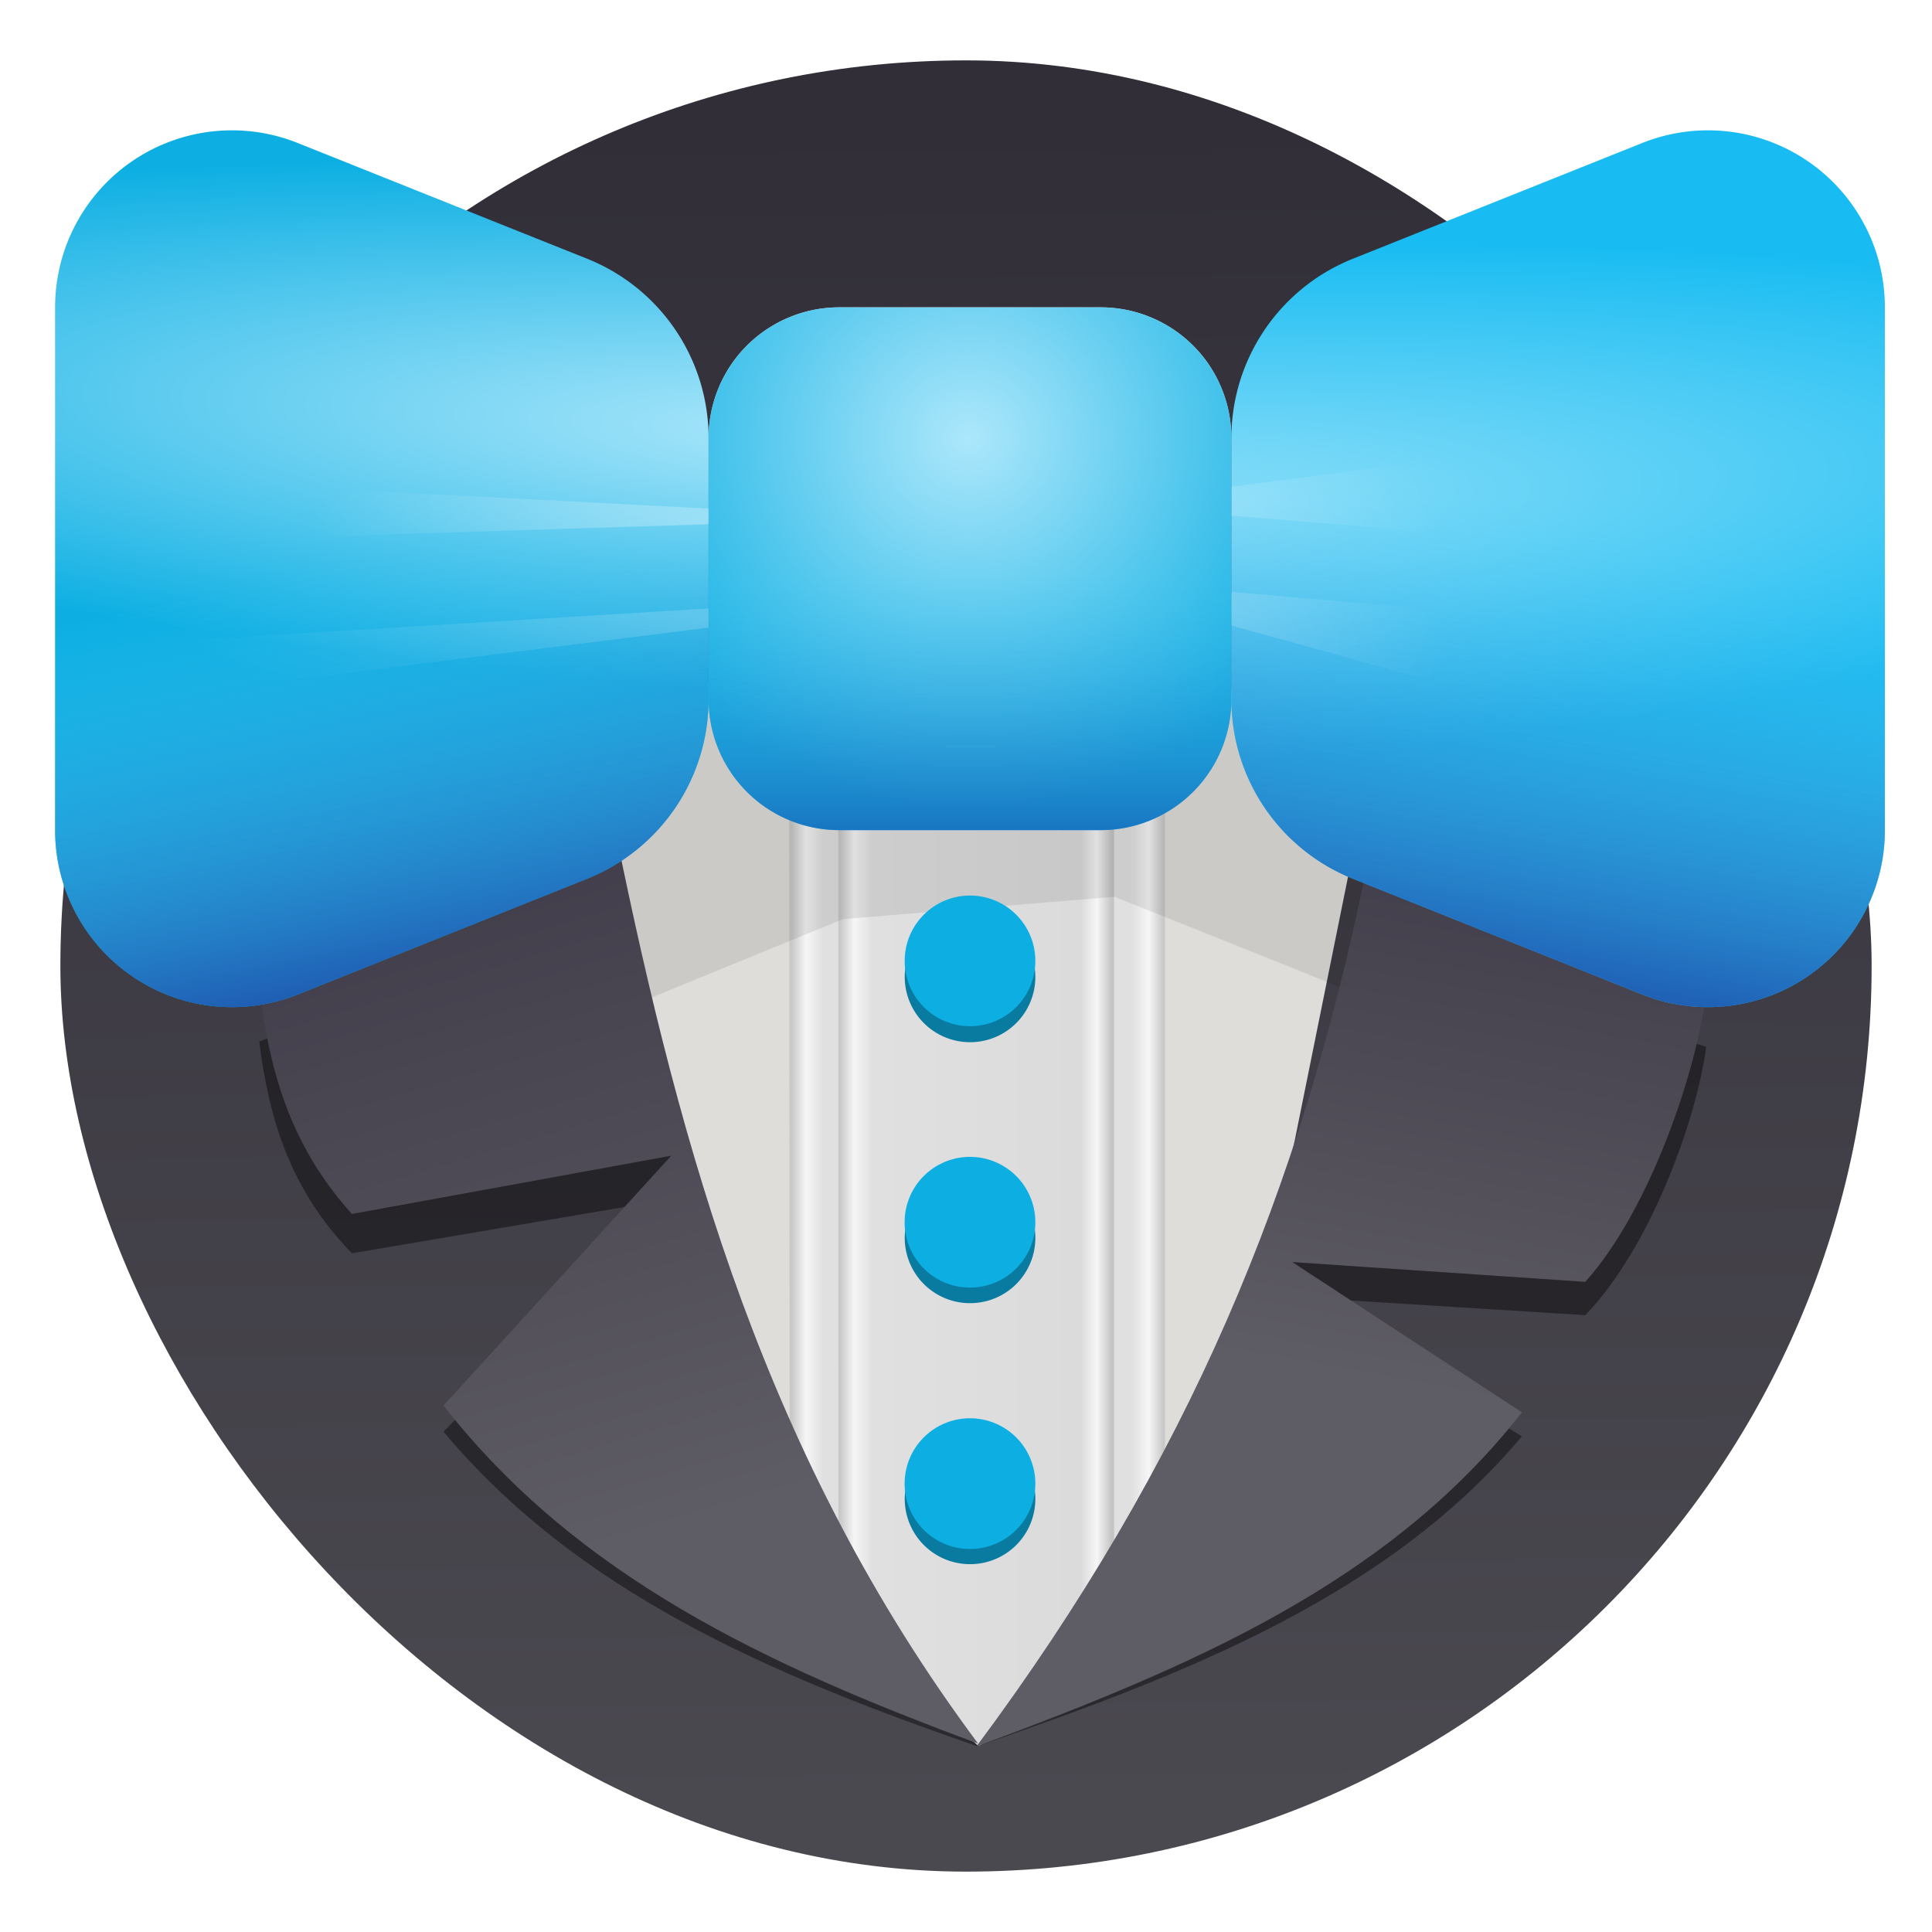<svg xmlns="http://www.w3.org/2000/svg" xmlns:xlink="http://www.w3.org/1999/xlink" width="64" height="64"><defs><linearGradient xlink:href="#a" id="h" x1="48.242" x2="80.242" y1="24" y2="24" gradientTransform="translate(-2.635 -2.807)scale(.541)"/><linearGradient id="a" gradientUnits="userSpaceOnUse"><stop offset="0" stop-color="#c9c9c9"/><stop offset=".052" stop-color="#f6f6f6"/><stop offset=".117" stop-color="#e0e0e0"/><stop offset=".887" stop-color="#dbdbdb"/><stop offset=".945" stop-color="#f6f6f6"/><stop offset="1" stop-color="#c4c4c4"/></linearGradient><linearGradient xlink:href="#a" id="i" x1="56.08" x2="72.709" y1="247.91" y2="247.91" gradientTransform="matrix(-.541 0 0 .541 68.868 -95.891)"/><linearGradient xlink:href="#a" id="j" x1="53.354" x2="69.983" y1="75.907" y2="75.907" gradientTransform="translate(-2.635 -2.807)scale(.541)"/><linearGradient xlink:href="#a" id="k" x1="56.322" x2="72.951" y1="75.907" y2="75.907" gradientTransform="translate(-2.635 -2.807)scale(.541)"/><linearGradient xlink:href="#b" id="n" x1="46.362" x2="32.483" y1="98.864" y2="51.725" gradientTransform="matrix(.541 0 0 .54 -2.635 -2.76)"/><linearGradient id="b" gradientUnits="userSpaceOnUse"><stop offset="0" stop-color="#5e5c64"/><stop offset="1" stop-color="#3d3846"/></linearGradient><linearGradient xlink:href="#b" id="p" x1="96.622" x2="103.48" y1="91.228" y2="53.788" gradientTransform="translate(-2.635 -2.807)scale(.541)"/><linearGradient xlink:href="#c" id="t" x1="25.764" x2="30.945" y1="208.47" y2="237.74" gradientTransform="matrix(-.541 0 0 .541 66.768 -95.891)"/><linearGradient id="c" gradientUnits="userSpaceOnUse"><stop offset="0" stop-color="#54cef7" stop-opacity="0"/><stop offset="1" stop-color="#1e5ab1"/></linearGradient><linearGradient id="d" gradientUnits="userSpaceOnUse"><stop offset="0" stop-color="#ace7fb"/><stop offset="1" stop-color="#0dafe3"/></linearGradient><linearGradient xlink:href="#c" id="w" x1="26.512" x2="31.672" y1="39.72" y2="64.99" gradientTransform="translate(-2.635 -2.807)scale(.541)"/><linearGradient id="e" gradientUnits="userSpaceOnUse"><stop offset="0" stop-color="#fff" stop-opacity=".184"/><stop offset="1" stop-color="#fff" stop-opacity="0"/></linearGradient><linearGradient id="C" x1="64.242" x2="64.242" y1="40" y2="56" gradientTransform="translate(-2.635 -2.807)scale(.541)" gradientUnits="userSpaceOnUse"><stop offset="0" stop-color="#54cef7" stop-opacity="0"/><stop offset="1" stop-color="#1e5ab1" stop-opacity=".667"/></linearGradient><linearGradient id="f" x1="32.001" x2="32.401" y1="3.969" y2="59.971" gradientUnits="userSpaceOnUse"><stop offset="0" stop-color="#312e38"/><stop offset="1" stop-color="#4b4950"/></linearGradient><radialGradient id="r" cx="61.052" cy="203.55" r="16" gradientTransform="matrix(-.032 -.541 -2.867 .169 619.5 15.76)" gradientUnits="userSpaceOnUse"><stop offset="0" stop-color="#95e1f9"/><stop offset="1" stop-color="#18bcf2"/></radialGradient><radialGradient xlink:href="#d" id="u" cx="65.765" cy="202.6" r="16" gradientTransform="matrix(.032 -.541 2.867 .169 -555.24 15.76)"/><radialGradient xlink:href="#e" id="x" cx="78.551" cy="212.4" r="9.496" gradientTransform="matrix(.805 .018 -.011 .51 -20.903 -92.72)"/><radialGradient xlink:href="#e" id="y" cx="78.551" cy="212.4" r="9.496" gradientTransform="matrix(.783 .191 -.121 .496 4.442 -99.96)"/><radialGradient id="z" cx="78.551" cy="212.4" r="9.496" gradientTransform="matrix(-1.37 .012 .019 .341 126.96 -55.99)" gradientUnits="userSpaceOnUse"><stop offset="0" stop-color="#fff" stop-opacity=".306"/><stop offset="1" stop-color="#fff" stop-opacity="0"/></radialGradient><radialGradient xlink:href="#e" id="A" cx="78.551" cy="212.4" r="9.496" gradientTransform="matrix(-1.953 0 .163 .361 142.56 -56.113)"/><radialGradient xlink:href="#d" id="B" cx="64" cy="204" r="16" gradientTransform="matrix(0 .773 -.812 0 197.74 -34.97)"/><filter id="l" width="1.239" height="1.203" x="-.12" y="-.102" color-interpolation-filters="sRGB"><feGaussianBlur stdDeviation="1.186"/></filter><filter id="o" width="1.236" height="1.212" x="-.118" y="-.106" color-interpolation-filters="sRGB"><feGaussianBlur stdDeviation="1.186"/></filter></defs><rect width="60" height="60" x="2" y="2" fill="url(#f)" rx="30" ry="30"/><path fill="url(#h)" d="M27.803 10.181h8.659a4.33 4.33 0 0 1 4.33 4.33v8.659a4.33 4.33 0 0 1-4.33 4.329h-8.659a4.33 4.33 0 0 1-4.33-4.33V14.51a4.33 4.33 0 0 1 4.33-4.329"/><path fill="#deddda" d="m14.814 26.37 13.043-5.682 9.08.012 8.456 4.695-3.18 15.73-5.815 13.532-8.01-.51-5.08-10.23-1.146-7.366z"/><path fill="url(#i)" d="m38.595 25.396-1.755-.909h-7.382v31.008l3.01 2.213 6.127-3.452z"/><path fill="url(#j)" d="m26.141 25.244 1.75-.7 7.408-.057v31.008L32.43 57.71l-6.268-3.453z"/><path fill="url(#k)" d="m27.769 24.508 9.137-.021v31.008l-4.486 2.342-4.65-3.58z"/><path fill-opacity=".424" d="M20.423 29.873c2.133 9.706 4.945 19.197 11.978 27.983-7.002-2.416-13.276-5.144-17.709-10.429l7.545-7.707-10.58 1.797c-2.128-2.194-2.756-4.584-3.069-7.013z" filter="url(#l)"/><path fill-opacity=".086" d="m14.814 26.37 13.043-5.682 9.08.012 8.456 4.695-.41 7.541-8.059-3.228-9 .738-9.373 3.843z"/><path fill="url(#n)" d="M20.423 27.709c2.133 10.423 4.945 20.615 11.978 30.05-7.002-2.594-13.276-5.524-17.709-11.199l7.545-8.276-10.58 1.93c-2.128-2.356-2.756-4.923-3.069-7.532z"/><path fill-opacity=".424" d="M45.233 31.001C43.1 40.69 39.377 49.087 32.344 57.857c7.002-2.41 13.635-5 18.071-10.277l-7.608-4.621 9.707.608c2.129-2.192 3.691-6.462 4.004-8.888z" filter="url(#o)"/><path fill="#097ba0" d="M34.297 32.363a2.16 2.16 0 0 1-2.165 2.161 2.161 2.161 0 1 1 0-4.322c1.197 0 2.165.966 2.165 2.161m0 8.645a2.16 2.16 0 0 1-2.165 2.161 2.161 2.161 0 1 1 0-4.322c1.197 0 2.165.966 2.165 2.161m0 8.646a2.16 2.16 0 0 1-2.165 2.161 2.161 2.161 0 1 1 0-4.322c1.197 0 2.165.966 2.165 2.161"/><path fill="#0dafe3" d="M34.297 31.829a2.163 2.163 0 0 1-2.165 2.165 2.164 2.164 0 1 1 2.165-2.165"/><path fill="url(#p)" d="M45.233 28.926c-2.133 10.437-5.856 19.483-12.889 28.93 7.002-2.596 13.635-5.387 18.071-11.071l-7.608-4.978 9.707.655c2.129-2.362 3.691-6.962 4.004-9.575z"/><path fill="#0dafe3" d="M34.297 40.488a2.164 2.164 0 0 1-2.165 2.165 2.163 2.163 0 0 1-2.165-2.165 2.165 2.165 0 1 1 4.33 0m0 8.659a2.163 2.163 0 0 1-2.165 2.165 2.163 2.163 0 0 1-2.165-2.165 2.165 2.165 0 1 1 4.33 0"/><path fill="url(#r)" d="M40.791 14.511v8.659a6.4 6.4 0 0 0 4.02 5.938l9.588 3.835a5.862 5.862 0 0 0 8.04-5.444V10.181a5.86 5.86 0 0 0-8.04-5.443l-9.587 3.835a6.4 6.4 0 0 0-4.021 5.938"/><path fill="url(#t)" d="M40.791 14.511v8.659a6.4 6.4 0 0 0 4.02 5.938l9.588 3.835a5.862 5.862 0 0 0 8.04-5.444V10.181a5.86 5.86 0 0 0-8.04-5.443l-9.587 3.835a6.4 6.4 0 0 0-4.021 5.938"/><path fill="url(#u)" d="M23.473 14.511v8.659a6.4 6.4 0 0 1-4.019 5.938l-9.589 3.835a5.862 5.862 0 0 1-8.04-5.444V10.181a5.86 5.86 0 0 1 8.04-5.443l9.59 3.835a6.4 6.4 0 0 1 4.018 5.938"/><path fill="url(#w)" d="M23.473 14.511v8.659a6.4 6.4 0 0 1-4.019 5.938l-9.589 3.835a5.862 5.862 0 0 1-8.04-5.444V10.181a5.86 5.86 0 0 1 8.04-5.443l9.59 3.835a6.4 6.4 0 0 1 4.018 5.938"/><path fill="url(#x)" d="m48.414 15.12-10.278 1.355 1.021.478 8.243.664z"/><path fill="url(#y)" d="m48.833 20.305-10.327-.896 1.068.976 7.728 2.138z"/><path fill="url(#z)" d="m9.05 16.098 17.482.907-1.737.32-14.02.443z"/><path fill="url(#A)" d="m6.35 21.202 19.612-1.2-1.398.652-16.21 2.032z"/><path fill="url(#B)" d="M27.803 10.181h8.659a4.33 4.33 0 0 1 4.33 4.33v8.659a4.33 4.33 0 0 1-4.33 4.329h-8.659a4.33 4.33 0 0 1-4.33-4.33V14.51a4.33 4.33 0 0 1 4.33-4.329"/><path fill="url(#C)" d="M27.803 10.181h8.659a4.33 4.33 0 0 1 4.33 4.33v8.659a4.33 4.33 0 0 1-4.33 4.329h-8.659a4.33 4.33 0 0 1-4.33-4.33V14.51a4.33 4.33 0 0 1 4.33-4.329"/></svg>